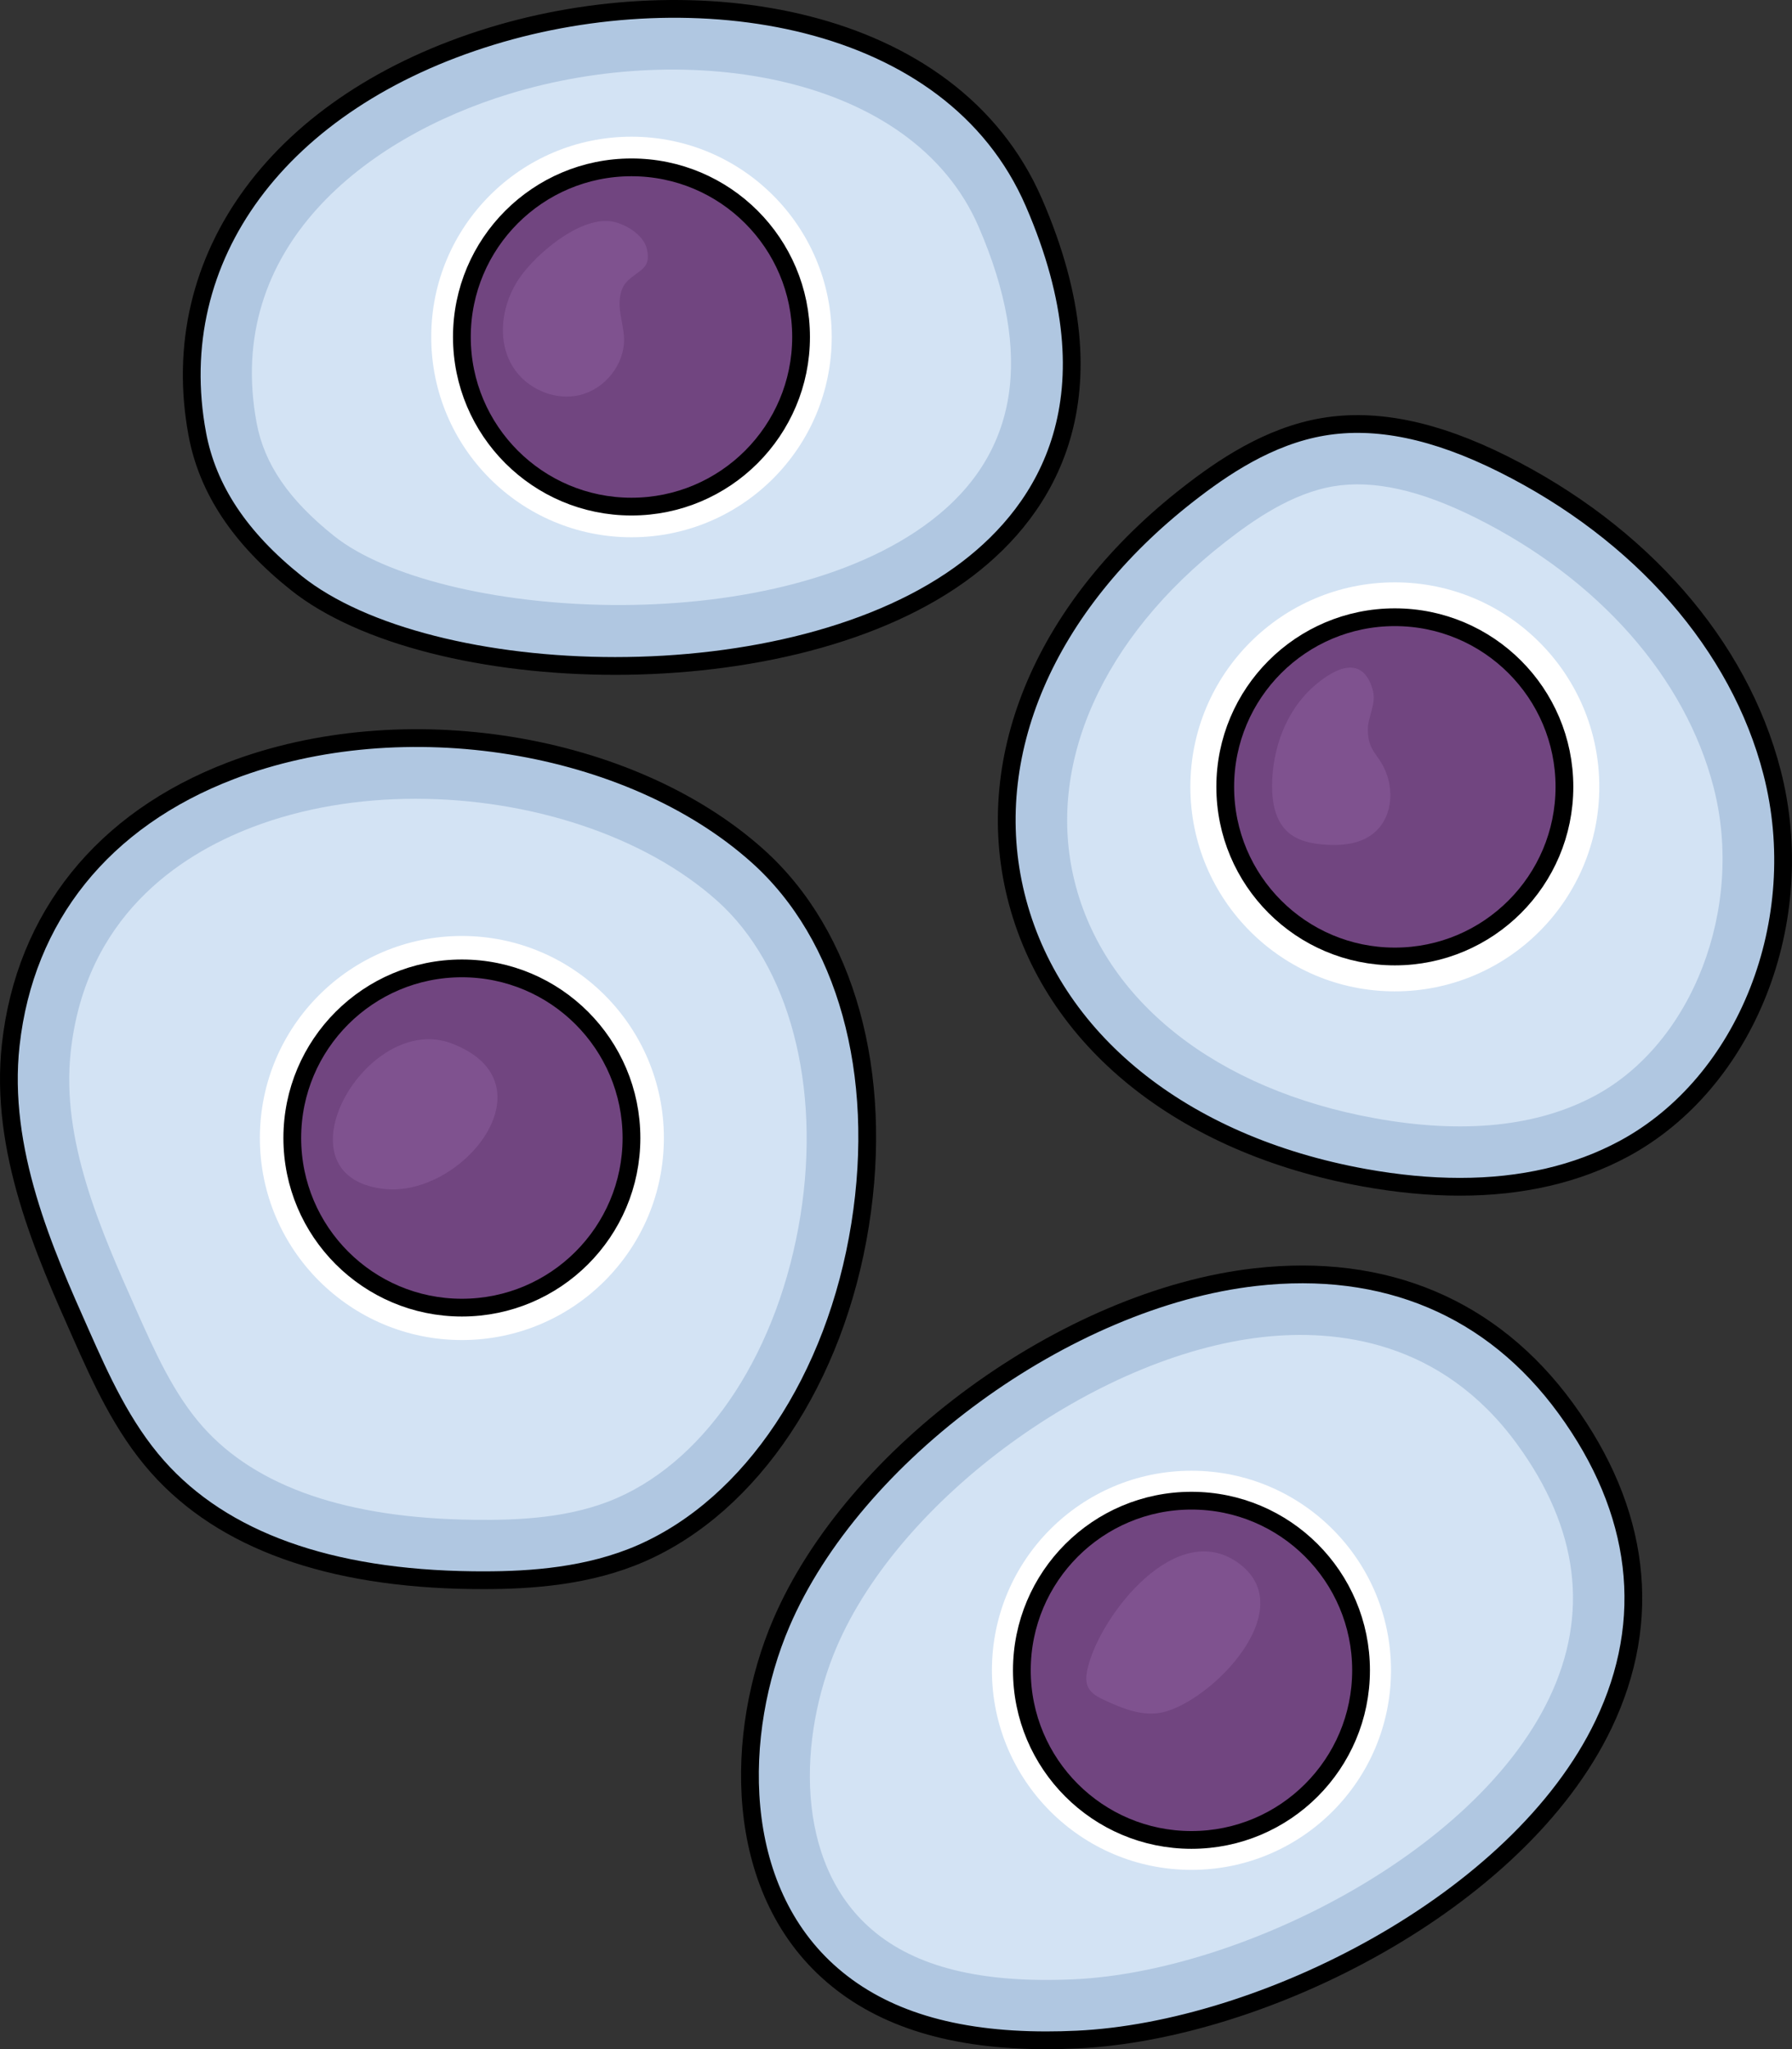 <?xml version="1.0" encoding="utf-8"?>
<!-- Generator: Adobe Illustrator 27.0.0, SVG Export Plug-In . SVG Version: 6.00 Build 0)  -->
<svg version="1.1" id="Camada_1" xmlns="http://www.w3.org/2000/svg" xmlns:xlink="http://www.w3.org/1999/xlink" x="0px" y="0px"
	 width="100.918px" height="115.38px" viewBox="0 0 100.918 115.38" enable-background="new 0 0 100.918 115.38"
	 xml:space="preserve">
<rect x="0" y="0" width="100.918" height="115.38" fill="#333333" stroke="none"/>
<g>
	<path fill="#D3E3F4" d="M2.295,59.007C1.702,64.341,3.935,69.538,6.117,74.44c1.102,2.475,2.231,4.992,4.03,7.018
		c3.989,4.492,10.492,5.743,16.5,5.813c2.989,0.035,6.054-0.172,8.791-1.372c12.046-5.281,15.975-27.602,6.085-36.445
		C30.282,39.403,4.306,40.921,2.295,59.007z"/>
	<g>
		<path fill="#B0C7E1" d="M27.257,88.975c-0.215,0-0.424-0.001-0.63-0.003c-8.1-0.094-14.073-2.242-17.751-6.384
			c-1.993-2.245-3.225-5.013-4.311-7.456C2.507,70.511-0.054,64.76,0.606,58.82l0,0C1.406,51.626,5.808,46.148,13,43.398
			c9.703-3.712,22.454-1.653,29.657,4.789c4.984,4.456,7.145,12.225,5.78,20.78c-1.384,8.681-6.104,15.766-12.315,18.489
			C33.159,88.755,29.896,88.975,27.257,88.975z M23.408,44.975c-3.197,0-6.365,0.516-9.194,1.598
			c-4.205,1.608-9.394,5.104-10.229,12.623l0,0C3.426,64.219,5.681,69.282,7.67,73.749c1.035,2.326,2.105,4.731,3.748,6.581
			c3.015,3.396,8.146,5.16,15.249,5.242c2.554,0.033,5.498-0.092,8.088-1.229c5.163-2.263,9.12-8.36,10.325-15.911
			c1.164-7.297-0.633-14.083-4.69-17.71C36.25,47.02,29.772,44.975,23.408,44.975z"/>
	</g>
	<path fill="#D3E3F4" d="M45.556,92.066c-2.533,5.917-2.445,13.673,2.436,17.868c3.361,2.889,8.144,3.413,12.572,3.208
		c14.552-0.674,38.771-15.675,26.237-32.845C75.514,64.836,51.33,78.577,45.556,92.066z"/>
	<g>
		<path fill="#B0C7E1" d="M58.929,114.88c-5.238,0-9.189-1.203-12.045-3.657c-5.714-4.911-5.504-13.72-2.89-19.826l0,0
			c4.083-9.539,16.061-18.281,26.7-19.488c7.302-0.832,13.348,1.725,17.48,7.385c4.211,5.769,4.947,11.925,2.128,17.804
			c-4.799,10.014-19.211,17.257-29.659,17.741C60.057,114.867,59.486,114.88,58.929,114.88z M47.118,92.734L47.118,92.734
			c-2.141,5.003-2.435,12.116,1.981,15.911c2.472,2.125,6.199,3.038,11.386,2.8c9.273-0.429,22.54-7.03,26.751-15.814
			c2.276-4.748,1.668-9.57-1.809-14.33c-4.256-5.833-10.151-6.485-14.35-6.013C61.683,76.353,50.712,84.343,47.118,92.734z"/>
	</g>
	<path fill="#D3E3F4" d="M77.136,64.638c4.54,0.82,9.438,0.735,13.5-1.452c6.548-3.524,9.37-12.086,7.511-19.285
		c-1.859-7.2-7.614-12.936-14.267-16.259c-2.814-1.405-5.972-2.457-9.074-1.935c-2.555,0.43-4.818,1.884-6.861,3.478
		C51.726,41.838,57.068,61.012,77.136,64.638z"/>
	<g>
		<path fill="#B0C7E1" d="M82.22,66.822c-1.702,0-3.498-0.169-5.386-0.51l0,0c-10.293-1.86-17.628-7.8-19.623-15.89
			c-1.945-7.886,1.677-16.326,9.689-22.577c1.927-1.503,4.533-3.293,7.623-3.814c2.977-0.499,6.294,0.183,10.115,2.091
			c7.787,3.887,13.31,10.214,15.154,17.355c2.16,8.365-1.43,17.481-8.35,21.207C88.795,66.108,85.708,66.822,82.22,66.822z
			 M77.438,62.965c4.98,0.901,9.148,0.469,12.393-1.276c5.492-2.955,8.421-10.581,6.671-17.363
			c-1.598-6.188-6.476-11.716-13.381-15.164c-3.157-1.576-5.79-2.157-8.034-1.779c-2.337,0.394-4.485,1.886-6.095,3.142
			c-6.925,5.402-10.096,12.536-8.48,19.083C62.176,56.358,68.505,61.352,77.438,62.965L77.438,62.965z"/>
	</g>
	<path fill="#D3E3F4" d="M12.782,24.129c0.611,3.28,2.775,5.624,4.962,7.369c9.898,7.903,50.195,6.568,38.922-19.421
		C48.912-5.795,8.655,1.986,12.782,24.129z"/>
	<g>
		<path fill="#B0C7E1" d="M34.643,37.497c-7.256,0-14.212-1.678-17.959-4.67c-3.169-2.531-4.992-5.274-5.573-8.386V24.44
			C9.254,14.477,15.758,5.683,27.682,2.037c11.334-3.468,25.89-1.362,30.542,9.365c4.783,11.025,0.617,17.294-3.718,20.613
			C49.567,35.792,41.953,37.497,34.643,37.497z M14.453,23.817c0.43,2.307,1.813,4.327,4.351,6.354
			c5.846,4.665,24.669,6.003,33.636-0.857c4.907-3.755,5.804-9.326,2.666-16.56C51.378,4.161,38.741,2.209,28.677,5.288
			C20.592,7.76,12.61,13.927,14.453,23.817L14.453,23.817z"/>
	</g>
	<g>
		<path fill="none" stroke="#000000" stroke-miterlimit="10" d="M27.257,88.975c-0.215,0-0.424-0.001-0.63-0.003
			c-8.1-0.094-14.073-2.242-17.751-6.384c-1.993-2.245-3.225-5.013-4.311-7.456C2.507,70.511-0.054,64.76,0.606,58.82l0,0
			C1.406,51.626,5.808,46.148,13,43.398c9.703-3.712,22.454-1.653,29.657,4.789c4.984,4.456,7.145,12.225,5.78,20.78
			c-1.384,8.681-6.104,15.766-12.315,18.489C33.159,88.755,29.896,88.975,27.257,88.975z"/>
	</g>
	<g>
		<path fill="none" stroke="#000000" stroke-miterlimit="10" d="M58.929,114.88c-5.238,0-9.189-1.203-12.045-3.657
			c-5.714-4.911-5.504-13.72-2.89-19.826l0,0c4.083-9.539,16.061-18.281,26.7-19.488c7.302-0.832,13.348,1.725,17.48,7.385
			c4.211,5.769,4.947,11.925,2.128,17.804c-4.799,10.014-19.211,17.257-29.659,17.741C60.057,114.867,59.486,114.88,58.929,114.88z"
			/>
	</g>
	<g>
		<path fill="none" stroke="#000000" stroke-miterlimit="10" d="M82.22,66.822c-1.702,0-3.498-0.169-5.386-0.51l0,0
			c-10.293-1.86-17.628-7.8-19.623-15.89c-1.945-7.886,1.677-16.326,9.689-22.577c1.927-1.503,4.533-3.293,7.623-3.814
			c2.977-0.499,6.294,0.183,10.115,2.091c7.787,3.887,13.31,10.214,15.154,17.355c2.16,8.365-1.43,17.481-8.35,21.207
			C88.795,66.108,85.708,66.822,82.22,66.822z"/>
	</g>
	<g>
		<path fill="none" stroke="#000000" stroke-miterlimit="10" d="M34.643,37.497c-7.256,0-14.212-1.678-17.959-4.67
			c-3.169-2.531-4.992-5.274-5.573-8.386V24.44C9.254,14.477,15.758,5.683,27.682,2.037c11.334-3.468,25.89-1.362,30.542,9.365
			c4.783,11.025,0.617,17.294-3.718,20.613C49.567,35.792,41.953,37.497,34.643,37.497z"/>
	</g>
	<circle fill="#FFFFFF" cx="35.562" cy="18.974" r="11.277"/>
	<circle fill="#714580" cx="35.562" cy="18.974" r="9.551"/>
	<circle fill="#FFFFFF" cx="26.011" cy="64.076" r="11.376"/>
	<circle fill="#714580" cx="26.011" cy="64.076" r="9.551"/>
	<circle fill="#FFFFFF" cx="67.098" cy="94.047" r="11.237"/>
	<circle fill="#714580" cx="67.098" cy="94.047" r="9.551"/>
	<circle fill="#FFFFFF" cx="78.551" cy="44.304" r="11.515"/>
	<circle fill="#714580" cx="78.551" cy="44.304" r="9.551"/>
	<circle fill="none" stroke="#000000" stroke-miterlimit="10" cx="35.562" cy="18.974" r="9.551"/>
	<circle fill="none" stroke="#000000" stroke-miterlimit="10" cx="26.011" cy="64.076" r="9.551"/>
	<circle fill="none" stroke="#000000" stroke-miterlimit="10" cx="67.098" cy="94.047" r="9.551"/>
	<circle fill="none" stroke="#000000" stroke-miterlimit="10" cx="78.551" cy="44.304" r="9.551"/>
	<path fill="#7F528F" d="M21.591,66.94c4.432,0.526,9.648-5.955,3.865-8.182C20.631,56.901,15.349,66.199,21.591,66.94z"/>
	<path fill="#7F528F" d="M29.298,15.591c-1.04,1.465-1.362,3.543-0.412,5.068c0.771,1.237,2.357,1.927,3.774,1.583
		c1.416-0.343,2.525-1.733,2.483-3.19c-0.016-0.566-0.188-1.116-0.24-1.68c-0.052-0.563,0.043-1.188,0.457-1.573
		c0.701-0.652,1.322-0.687,1.066-1.792c-0.189-0.818-1.302-1.463-2.056-1.551C32.59,12.252,30.231,14.277,29.298,15.591z"/>
	<path fill="#7F528F" d="M71.638,44.218c-0.007,0.958,0.179,2.001,0.895,2.637c0.562,0.499,1.348,0.654,2.098,0.704
		c0.785,0.052,1.604,0.003,2.3-0.363c1.383-0.727,1.652-2.44,1.1-3.768c-0.422-1.013-0.98-1.11-1-2.311
		c-0.013-0.784,0.515-1.475,0.263-2.319c-0.573-1.918-2.082-1.232-3.315-0.146C72.414,40.032,71.654,42.163,71.638,44.218z"/>
	<path fill="#7F528F" d="M61.272,93.851c-0.096,0.386-0.166,0.812,0.015,1.166c0.178,0.35,0.556,0.543,0.912,0.71
		c1.029,0.481,2.164,0.937,3.272,0.687c2.743-0.618,7.807-5.767,4.32-8.371C66.274,85.419,62.007,90.912,61.272,93.851z"/>
</g>
</svg>
